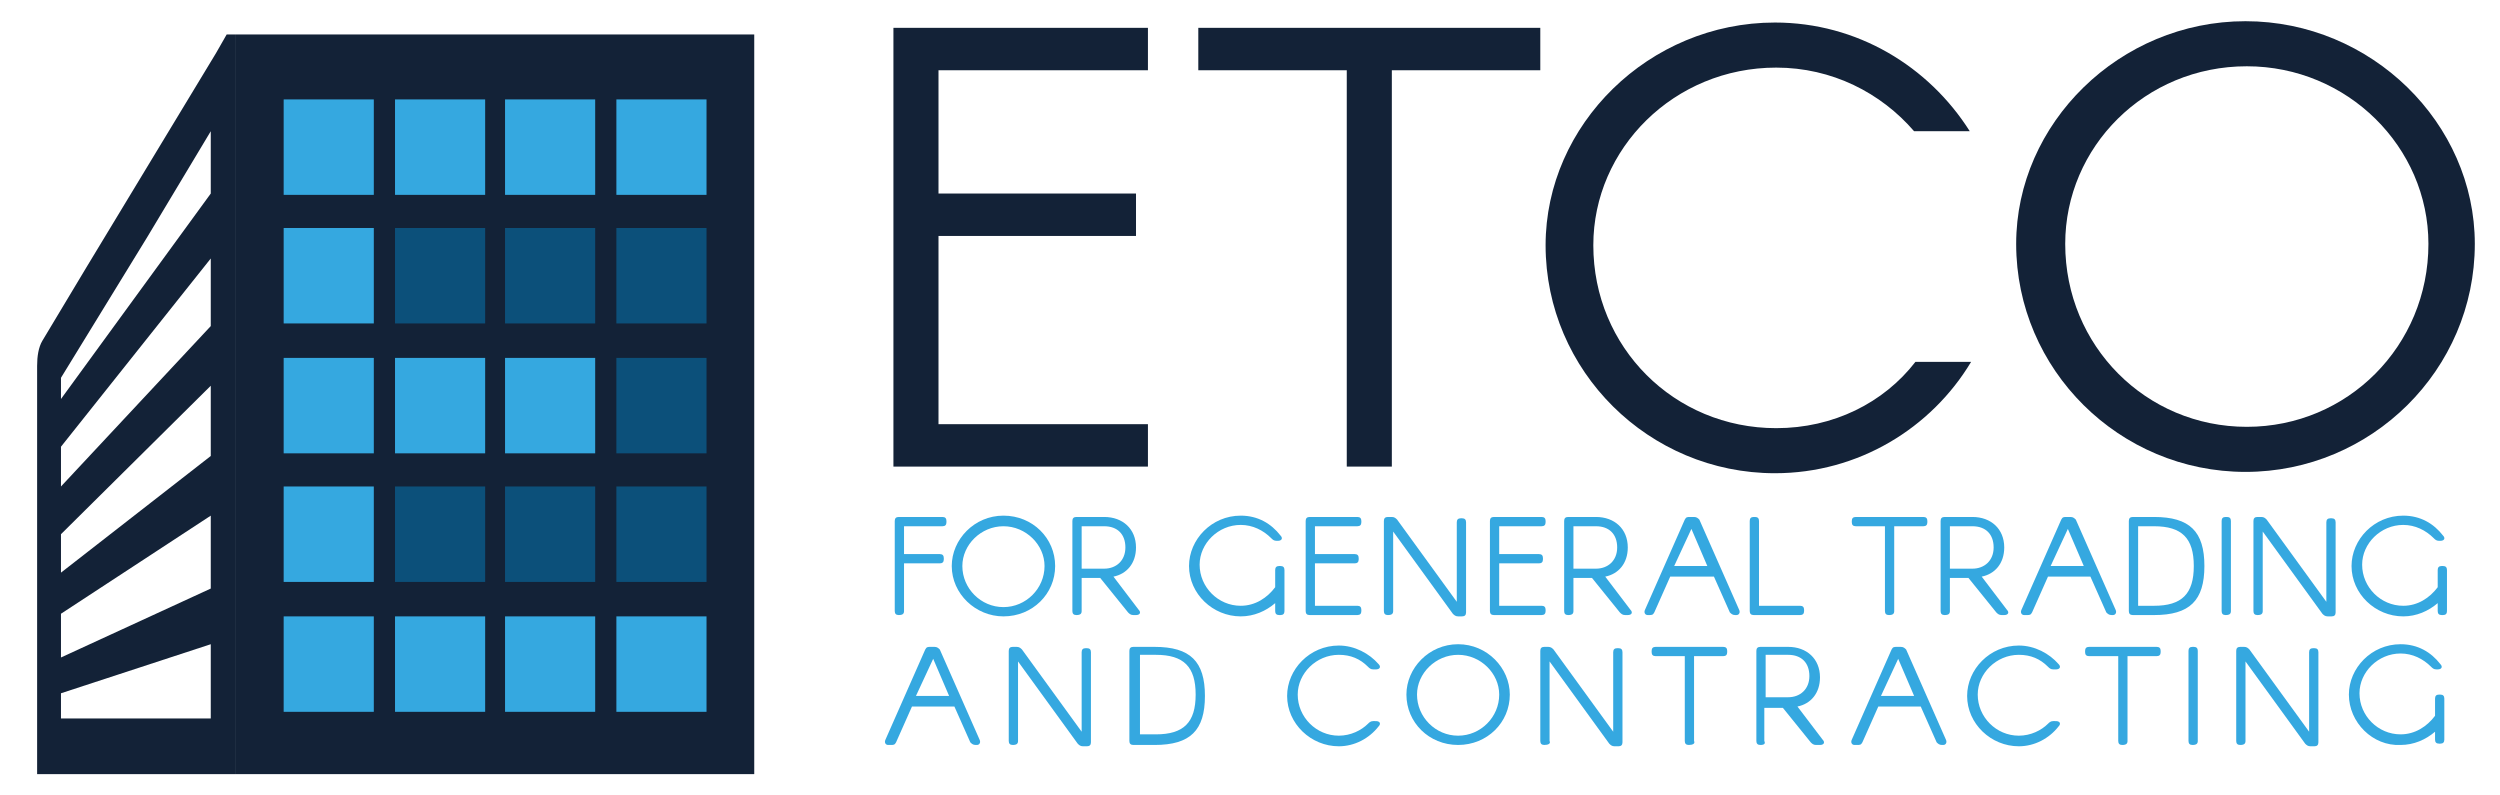 <?xml version="1.0" encoding="utf-8"?>
<!-- Generator: Adobe Illustrator 22.0.0, SVG Export Plug-In . SVG Version: 6.00 Build 0)  -->
<svg version="1.1" id="Layer_1" xmlns="http://www.w3.org/2000/svg" xmlns:xlink="http://www.w3.org/1999/xlink" x="0px" y="0px"
	 width="188.6px" height="60px" viewBox="0 0 188.6 60" style="enable-background:new 0 0 188.6 60;" xml:space="preserve">
<style type="text/css">
	.st0{fill:#132237;}
	.st1{fill:#0C507A;}
	.st2{fill:#35A8E0;}
</style>
<g>
	<g>
		<path class="st0" d="M67.4,2.1h19.2v3.2H70.8v9.3h14.9v3.2H70.8V32h15.8v3.2H67.4V2.1z"/>
		<path class="st0" d="M101.6,5.3H90.4V2.1h25.8v3.2H105v29.9h-3.4V5.3z"/>
		<path class="st0" d="M148.7,27.3c-3,5-8.5,8.4-14.8,8.4c-9.5,0-17.3-7.7-17.3-17.2c0-9.1,7.8-16.8,17.3-16.8
			c6.2,0,11.6,3.3,14.7,8.2h-4.2c-2.5-2.9-6.2-4.8-10.4-4.8c-7.7,0-13.8,6.1-13.8,13.4c0,7.7,6.1,13.8,13.8,13.8
			c4.3,0,8.1-1.9,10.5-5H148.7z"/>
		<path class="st0" d="M186.7,18.4c0,9.5-7.8,17.2-17.3,17.2c-9.5,0-17.3-7.7-17.3-17.2c0-9.1,7.8-16.8,17.3-16.8
			C178.9,1.6,186.7,9.3,186.7,18.4z M183.2,18.4c0-7.3-6.1-13.4-13.7-13.4c-7.7,0-13.7,6.1-13.7,13.4c0,7.7,6.1,13.8,13.7,13.8
			C177.1,32.2,183.2,26.1,183.2,18.4z"/>
	</g>
	<g>
		<path class="st0" d="M17.8,58.4V2.6l-0.7,0L16.3,4l0,0L6.5,20.2l-3.3,5.5c-0.3,0.5-0.4,1.2-0.4,1.9v30.8h1.9v0h11.3v0H17.8z
			 M4.6,28.5l6.5-10.6l4.8-8v4.7L4.6,30.1V28.5z M4.6,33.7l11.3-14.2v5.1L4.6,36.7V33.7z M4.6,40.3l11.3-11.2v5.3L4.6,43.2V40.3z
			 M4.6,46.3l11.3-7.4v5.5L4.6,49.6V46.3z M4.6,54.2v-1.9l11.3-3.7v5.6H4.6z"/>
	</g>
	<rect x="17.8" y="2.6" class="st0" width="39.1" height="55.8"/>
	<g>
		<rect x="29.8" y="17.2" class="st1" width="6.8" height="7.2"/>
		<rect x="38.1" y="17.2" class="st1" width="6.8" height="7.2"/>
		<rect x="46.5" y="17.2" class="st1" width="6.8" height="7.2"/>
		<rect x="46.5" y="27" class="st1" width="6.8" height="7.2"/>
		<rect x="29.8" y="36.7" class="st1" width="6.8" height="7.2"/>
		<rect x="38.1" y="36.7" class="st1" width="6.8" height="7.2"/>
		<rect x="46.5" y="36.7" class="st1" width="6.8" height="7.2"/>
	</g>
	<rect x="21.4" y="7.5" class="st2" width="6.8" height="7.2"/>
	<rect x="29.8" y="7.5" class="st2" width="6.8" height="7.2"/>
	<rect x="38.1" y="7.5" class="st2" width="6.8" height="7.2"/>
	<rect x="46.5" y="7.5" class="st2" width="6.8" height="7.2"/>
	<rect x="21.4" y="17.2" class="st2" width="6.8" height="7.2"/>
	<rect x="21.4" y="27" class="st2" width="6.8" height="7.2"/>
	<rect x="29.8" y="27" class="st2" width="6.8" height="7.2"/>
	<rect x="38.1" y="27" class="st2" width="6.8" height="7.2"/>
	<rect x="21.4" y="36.7" class="st2" width="6.8" height="7.2"/>
	<rect x="21.4" y="46.5" class="st2" width="6.8" height="7.2"/>
	<rect x="29.8" y="46.5" class="st2" width="6.8" height="7.2"/>
	<rect x="38.1" y="46.5" class="st2" width="6.8" height="7.2"/>
	<rect x="46.5" y="46.5" class="st2" width="6.8" height="7.2"/>
	<g>
		<path class="st2" d="M67.8,46.4c-0.2,0-0.3-0.1-0.3-0.3v-6.8c0-0.2,0.1-0.3,0.3-0.3h3.3c0.2,0,0.3,0.1,0.3,0.3v0.1
			c0,0.2-0.1,0.3-0.3,0.3h-2.9v2.1h2.7c0.2,0,0.3,0.1,0.3,0.3v0.1c0,0.2-0.1,0.3-0.3,0.3h-2.7v3.6C68.2,46.3,68.1,46.4,67.8,46.4
			L67.8,46.4z"/>
		<path class="st2" d="M79.6,42.7c0,2.1-1.7,3.8-3.9,3.8c-2.1,0-3.9-1.7-3.9-3.8c0-2,1.7-3.8,3.9-3.8C77.9,38.9,79.6,40.6,79.6,42.7
			z M78.8,42.7c0-1.6-1.4-3-3.1-3s-3.1,1.4-3.1,3c0,1.7,1.4,3.1,3.1,3.1S78.8,44.4,78.8,42.7z"/>
		<path class="st2" d="M81.2,46.4c-0.2,0-0.3-0.1-0.3-0.3v-6.8c0-0.2,0.1-0.3,0.3-0.3h2.1c1.4,0,2.4,0.9,2.4,2.3
			c0,1.2-0.7,2-1.7,2.2l1.9,2.5c0.2,0.2,0.1,0.4-0.2,0.4h-0.2c-0.2,0-0.3-0.1-0.4-0.2L83,43.6h-1.4v2.5
			C81.6,46.3,81.5,46.4,81.2,46.4L81.2,46.4z M83.3,42.9c0.9,0,1.6-0.6,1.6-1.6s-0.6-1.6-1.6-1.6h-1.7v3.2H83.3z"/>
		<path class="st2" d="M89.7,42.7c0-2,1.7-3.8,3.9-3.8c1.3,0,2.3,0.6,3,1.5c0.2,0.2,0.1,0.4-0.2,0.4h-0.1c-0.2,0-0.3-0.1-0.4-0.2
			c-0.6-0.6-1.4-1-2.3-1c-1.7,0-3.1,1.4-3.1,3c0,1.7,1.4,3.1,3.1,3.1c1.1,0,2-0.6,2.6-1.4V43c0-0.2,0.1-0.3,0.3-0.3h0.1
			c0.2,0,0.3,0.1,0.3,0.3v3.1c0,0.2-0.1,0.3-0.3,0.3h-0.1c-0.2,0-0.3-0.1-0.3-0.3v-0.6c-0.7,0.6-1.6,1-2.6,1
			C91.5,46.5,89.7,44.8,89.7,42.7z"/>
		<path class="st2" d="M98.8,46.4c-0.2,0-0.3-0.1-0.3-0.3v-6.8c0-0.2,0.1-0.3,0.3-0.3h3.6c0.2,0,0.3,0.1,0.3,0.3v0.1
			c0,0.2-0.1,0.3-0.3,0.3h-3.2v2.1h3c0.2,0,0.3,0.1,0.3,0.3v0.1c0,0.2-0.1,0.3-0.3,0.3h-3v3.2h3.2c0.2,0,0.3,0.1,0.3,0.3v0.1
			c0,0.2-0.1,0.3-0.3,0.3H98.8z"/>
		<path class="st2" d="M104.7,46.4c-0.2,0-0.3-0.1-0.3-0.3v-6.8c0-0.2,0.1-0.3,0.3-0.3h0.3c0.2,0,0.3,0.1,0.4,0.2l4.5,6.2v-6
			c0-0.2,0.1-0.3,0.3-0.3h0.1c0.2,0,0.3,0.1,0.3,0.3v6.8c0,0.2-0.1,0.3-0.3,0.3H110c-0.2,0-0.3-0.1-0.4-0.2l-4.5-6.2v6
			C105.1,46.3,105,46.4,104.7,46.4L104.7,46.4z"/>
		<path class="st2" d="M112.7,46.4c-0.2,0-0.3-0.1-0.3-0.3v-6.8c0-0.2,0.1-0.3,0.3-0.3h3.6c0.2,0,0.3,0.1,0.3,0.3v0.1
			c0,0.2-0.1,0.3-0.3,0.3h-3.2v2.1h3c0.2,0,0.3,0.1,0.3,0.3v0.1c0,0.2-0.1,0.3-0.3,0.3h-3v3.2h3.2c0.2,0,0.3,0.1,0.3,0.3v0.1
			c0,0.2-0.1,0.3-0.3,0.3H112.7z"/>
		<path class="st2" d="M118.3,46.4c-0.2,0-0.3-0.1-0.3-0.3v-6.8c0-0.2,0.1-0.3,0.3-0.3h2.1c1.4,0,2.4,0.9,2.4,2.3
			c0,1.2-0.7,2-1.7,2.2L123,46c0.2,0.2,0.1,0.4-0.2,0.4h-0.2c-0.2,0-0.3-0.1-0.4-0.2l-2.1-2.6h-1.4v2.5
			C118.7,46.3,118.6,46.4,118.3,46.4L118.3,46.4z M120.4,42.9c0.9,0,1.6-0.6,1.6-1.6s-0.6-1.6-1.6-1.6h-1.7v3.2H120.4z"/>
		<path class="st2" d="M124.3,46.4c-0.2,0-0.3-0.2-0.2-0.4l3-6.8c0.1-0.2,0.2-0.2,0.4-0.2h0.3c0.2,0,0.3,0.1,0.4,0.2l3,6.8
			c0.1,0.2,0,0.4-0.2,0.4h-0.1c-0.2,0-0.3-0.1-0.4-0.2l-1.2-2.7H126l-1.2,2.7c-0.1,0.2-0.2,0.2-0.4,0.2H124.3z M127.6,39.9l-1.3,2.8
			h2.5L127.6,39.9z"/>
		<path class="st2" d="M132.3,46.4c-0.2,0-0.3-0.1-0.3-0.3v-6.8c0-0.2,0.1-0.3,0.3-0.3h0.1c0.2,0,0.3,0.1,0.3,0.3v6.4h3.1
			c0.2,0,0.3,0.1,0.3,0.3v0.1c0,0.2-0.1,0.3-0.3,0.3H132.3z"/>
		<path class="st2" d="M142.5,46.4c-0.2,0-0.3-0.1-0.3-0.3v-6.4H140c-0.2,0-0.3-0.1-0.3-0.3v-0.1c0-0.2,0.1-0.3,0.3-0.3h5.1
			c0.2,0,0.3,0.1,0.3,0.3v0.1c0,0.2-0.1,0.3-0.3,0.3h-2.2v6.4C142.9,46.3,142.8,46.4,142.5,46.4L142.5,46.4z"/>
		<path class="st2" d="M146.7,46.4c-0.2,0-0.3-0.1-0.3-0.3v-6.8c0-0.2,0.1-0.3,0.3-0.3h2.1c1.4,0,2.4,0.9,2.4,2.3
			c0,1.2-0.7,2-1.7,2.2l1.9,2.5c0.2,0.2,0.1,0.4-0.2,0.4H151c-0.2,0-0.3-0.1-0.4-0.2l-2.1-2.6h-1.4v2.5
			C147.1,46.3,147,46.4,146.7,46.4L146.7,46.4z M148.8,42.9c0.9,0,1.6-0.6,1.6-1.6s-0.6-1.6-1.6-1.6h-1.7v3.2H148.8z"/>
		<path class="st2" d="M152.7,46.4c-0.2,0-0.3-0.2-0.2-0.4l3-6.8c0.1-0.2,0.2-0.2,0.4-0.2h0.3c0.2,0,0.3,0.1,0.4,0.2l3,6.8
			c0.1,0.2,0,0.4-0.2,0.4h-0.1c-0.2,0-0.3-0.1-0.4-0.2l-1.2-2.7h-3.2l-1.2,2.7c-0.1,0.2-0.2,0.2-0.4,0.2H152.7z M156,39.9l-1.3,2.8
			h2.5L156,39.9z"/>
		<path class="st2" d="M160.9,46.4c-0.2,0-0.3-0.1-0.3-0.3v-6.8c0-0.2,0.1-0.3,0.3-0.3h1.6c2.7,0,3.8,1.1,3.8,3.7
			c0,2.6-1.1,3.7-3.8,3.7H160.9z M162.5,45.7c2.1,0,3-0.9,3-3c0-2.1-0.9-3-3-3h-1.2v6H162.5z"/>
		<path class="st2" d="M167.9,46.4c-0.2,0-0.3-0.1-0.3-0.3v-6.8c0-0.2,0.1-0.3,0.3-0.3h0.1c0.2,0,0.3,0.1,0.3,0.3v6.8
			C168.3,46.3,168.2,46.4,167.9,46.4L167.9,46.4z"/>
		<path class="st2" d="M170.3,46.4c-0.2,0-0.3-0.1-0.3-0.3v-6.8c0-0.2,0.1-0.3,0.3-0.3h0.3c0.2,0,0.3,0.1,0.4,0.2l4.5,6.2v-6
			c0-0.2,0.1-0.3,0.3-0.3h0.1c0.2,0,0.3,0.1,0.3,0.3v6.8c0,0.2-0.1,0.3-0.3,0.3h-0.3c-0.2,0-0.3-0.1-0.4-0.2l-4.5-6.2v6
			C170.7,46.3,170.6,46.4,170.3,46.4L170.3,46.4z"/>
		<path class="st2" d="M177.4,42.7c0-2,1.7-3.8,3.9-3.8c1.3,0,2.3,0.6,3,1.5c0.2,0.2,0.1,0.4-0.2,0.4H184c-0.2,0-0.3-0.1-0.4-0.2
			c-0.6-0.6-1.4-1-2.3-1c-1.7,0-3.1,1.4-3.1,3c0,1.7,1.4,3.1,3.1,3.1c1.1,0,2-0.6,2.6-1.4V43c0-0.2,0.1-0.3,0.3-0.3h0.1
			c0.2,0,0.3,0.1,0.3,0.3v3.1c0,0.2-0.1,0.3-0.3,0.3h-0.1c-0.2,0-0.3-0.1-0.3-0.3v-0.6c-0.7,0.6-1.6,1-2.6,1
			C179.2,46.5,177.4,44.8,177.4,42.7z"/>
		<path class="st2" d="M67,56.2c-0.2,0-0.3-0.2-0.2-0.4l3-6.8c0.1-0.2,0.2-0.2,0.4-0.2h0.3c0.2,0,0.3,0.1,0.4,0.2l3,6.8
			c0.1,0.2,0,0.4-0.2,0.4h-0.1c-0.2,0-0.3-0.1-0.4-0.2l-1.2-2.7h-3.2l-1.2,2.7c-0.1,0.2-0.2,0.2-0.4,0.2H67z M70.4,49.7l-1.3,2.8
			h2.5L70.4,49.7z"/>
		<path class="st2" d="M76.4,56.2c-0.2,0-0.3-0.1-0.3-0.3v-6.8c0-0.2,0.1-0.3,0.3-0.3h0.3c0.2,0,0.3,0.1,0.4,0.2l4.5,6.2v-6
			c0-0.2,0.1-0.3,0.3-0.3H82c0.2,0,0.3,0.1,0.3,0.3v6.8c0,0.2-0.1,0.3-0.3,0.3h-0.3c-0.2,0-0.3-0.1-0.4-0.2l-4.5-6.2v6
			C76.8,56.1,76.7,56.2,76.4,56.2L76.4,56.2z"/>
		<path class="st2" d="M85.5,56.2c-0.2,0-0.3-0.1-0.3-0.3v-6.8c0-0.2,0.1-0.3,0.3-0.3h1.6c2.7,0,3.8,1.1,3.8,3.7s-1.1,3.7-3.8,3.7
			H85.5z M87.2,55.4c2.1,0,3-0.9,3-3c0-2.1-0.9-3-3-3h-1.2v6H87.2z"/>
		<path class="st2" d="M103.8,54.4c0.3,0,0.4,0.2,0.2,0.4c-0.7,0.9-1.8,1.5-3,1.5c-2.1,0-3.9-1.7-3.9-3.8c0-2,1.7-3.8,3.9-3.8
			c1.2,0,2.3,0.6,3,1.4c0.2,0.2,0.1,0.4-0.2,0.4h-0.2c-0.2,0-0.3-0.1-0.4-0.2c-0.6-0.6-1.3-0.9-2.2-0.9c-1.7,0-3.1,1.4-3.1,3
			c0,1.7,1.4,3.1,3.1,3.1c0.9,0,1.7-0.4,2.2-0.9c0.1-0.1,0.2-0.2,0.4-0.2H103.8z"/>
		<path class="st2" d="M113.9,52.4c0,2.1-1.7,3.8-3.9,3.8s-3.9-1.7-3.9-3.8c0-2,1.7-3.8,3.9-3.8S113.9,50.4,113.9,52.4z M113.1,52.4
			c0-1.6-1.4-3-3.1-3s-3.1,1.4-3.1,3c0,1.7,1.4,3.1,3.1,3.1S113.1,54.1,113.1,52.4z"/>
		<path class="st2" d="M116.5,56.2c-0.2,0-0.3-0.1-0.3-0.3v-6.8c0-0.2,0.1-0.3,0.3-0.3h0.3c0.2,0,0.3,0.1,0.4,0.2l4.5,6.2v-6
			c0-0.2,0.1-0.3,0.3-0.3h0.1c0.2,0,0.3,0.1,0.3,0.3v6.8c0,0.2-0.1,0.3-0.3,0.3h-0.3c-0.2,0-0.3-0.1-0.4-0.2l-4.5-6.2v6
			C117,56.1,116.8,56.2,116.5,56.2L116.5,56.2z"/>
		<path class="st2" d="M127.4,56.2c-0.2,0-0.3-0.1-0.3-0.3v-6.4h-2.2c-0.2,0-0.3-0.1-0.3-0.3v-0.1c0-0.2,0.1-0.3,0.3-0.3h5.1
			c0.2,0,0.3,0.1,0.3,0.3v0.1c0,0.2-0.1,0.3-0.3,0.3h-2.2v6.4C127.9,56.1,127.7,56.2,127.4,56.2L127.4,56.2z"/>
		<path class="st2" d="M132.8,56.2c-0.2,0-0.3-0.1-0.3-0.3v-6.8c0-0.2,0.1-0.3,0.3-0.3h2.1c1.4,0,2.4,0.9,2.4,2.3
			c0,1.2-0.7,2-1.7,2.2l1.9,2.5c0.2,0.2,0.1,0.4-0.2,0.4H137c-0.2,0-0.3-0.1-0.4-0.2l-2.1-2.6h-1.4v2.5
			C133.2,56.1,133.1,56.2,132.8,56.2L132.8,56.2z M134.9,52.6c0.9,0,1.6-0.6,1.6-1.6s-0.6-1.6-1.6-1.6h-1.7v3.2H134.9z"/>
		<path class="st2" d="M139.9,56.2c-0.2,0-0.3-0.2-0.2-0.4l3-6.8c0.1-0.2,0.2-0.2,0.4-0.2h0.3c0.2,0,0.3,0.1,0.4,0.2l3,6.8
			c0.1,0.2,0,0.4-0.2,0.4h-0.1c-0.2,0-0.3-0.1-0.4-0.2l-1.2-2.7h-3.2l-1.2,2.7c-0.1,0.2-0.2,0.2-0.4,0.2H139.9z M143.2,49.7
			l-1.3,2.8h2.5L143.2,49.7z"/>
		<path class="st2" d="M155.1,54.4c0.3,0,0.4,0.2,0.2,0.4c-0.7,0.9-1.8,1.5-3,1.5c-2.1,0-3.9-1.7-3.9-3.8c0-2,1.7-3.8,3.9-3.8
			c1.2,0,2.3,0.6,3,1.4c0.2,0.2,0.1,0.4-0.2,0.4h-0.2c-0.2,0-0.3-0.1-0.4-0.2c-0.6-0.6-1.3-0.9-2.2-0.9c-1.7,0-3.1,1.4-3.1,3
			c0,1.7,1.4,3.1,3.1,3.1c0.9,0,1.7-0.4,2.2-0.9c0.1-0.1,0.2-0.2,0.4-0.2H155.1z"/>
		<path class="st2" d="M160.1,56.2c-0.2,0-0.3-0.1-0.3-0.3v-6.4h-2.2c-0.2,0-0.3-0.1-0.3-0.3v-0.1c0-0.2,0.1-0.3,0.3-0.3h5.1
			c0.2,0,0.3,0.1,0.3,0.3v0.1c0,0.2-0.1,0.3-0.3,0.3h-2.2v6.4C160.5,56.1,160.4,56.2,160.1,56.2L160.1,56.2z"/>
		<path class="st2" d="M165.4,56.2c-0.2,0-0.3-0.1-0.3-0.3v-6.8c0-0.2,0.1-0.3,0.3-0.3h0.1c0.2,0,0.3,0.1,0.3,0.3v6.8
			C165.8,56.1,165.7,56.2,165.4,56.2L165.4,56.2z"/>
		<path class="st2" d="M169,56.2c-0.2,0-0.3-0.1-0.3-0.3v-6.8c0-0.2,0.1-0.3,0.3-0.3h0.3c0.2,0,0.3,0.1,0.4,0.2l4.5,6.2v-6
			c0-0.2,0.1-0.3,0.3-0.3h0.1c0.2,0,0.3,0.1,0.3,0.3v6.8c0,0.2-0.1,0.3-0.3,0.3h-0.3c-0.2,0-0.3-0.1-0.4-0.2l-4.5-6.2v6
			C169.4,56.1,169.3,56.2,169,56.2L169,56.2z"/>
		<path class="st2" d="M177.2,52.4c0-2,1.7-3.8,3.9-3.8c1.3,0,2.3,0.6,3,1.5c0.2,0.2,0.1,0.4-0.2,0.4h-0.1c-0.2,0-0.3-0.1-0.4-0.2
			c-0.6-0.6-1.4-1-2.3-1c-1.7,0-3.1,1.4-3.1,3c0,1.7,1.4,3.1,3.1,3.1c1.1,0,2-0.6,2.6-1.4v-1.3c0-0.2,0.1-0.3,0.3-0.3h0.1
			c0.2,0,0.3,0.1,0.3,0.3v3.1c0,0.2-0.1,0.3-0.3,0.3H184c-0.2,0-0.3-0.1-0.3-0.3v-0.6c-0.7,0.6-1.6,1-2.6,1
			C179,56.3,177.2,54.5,177.2,52.4z"/>
	</g>
</g>
</svg>
